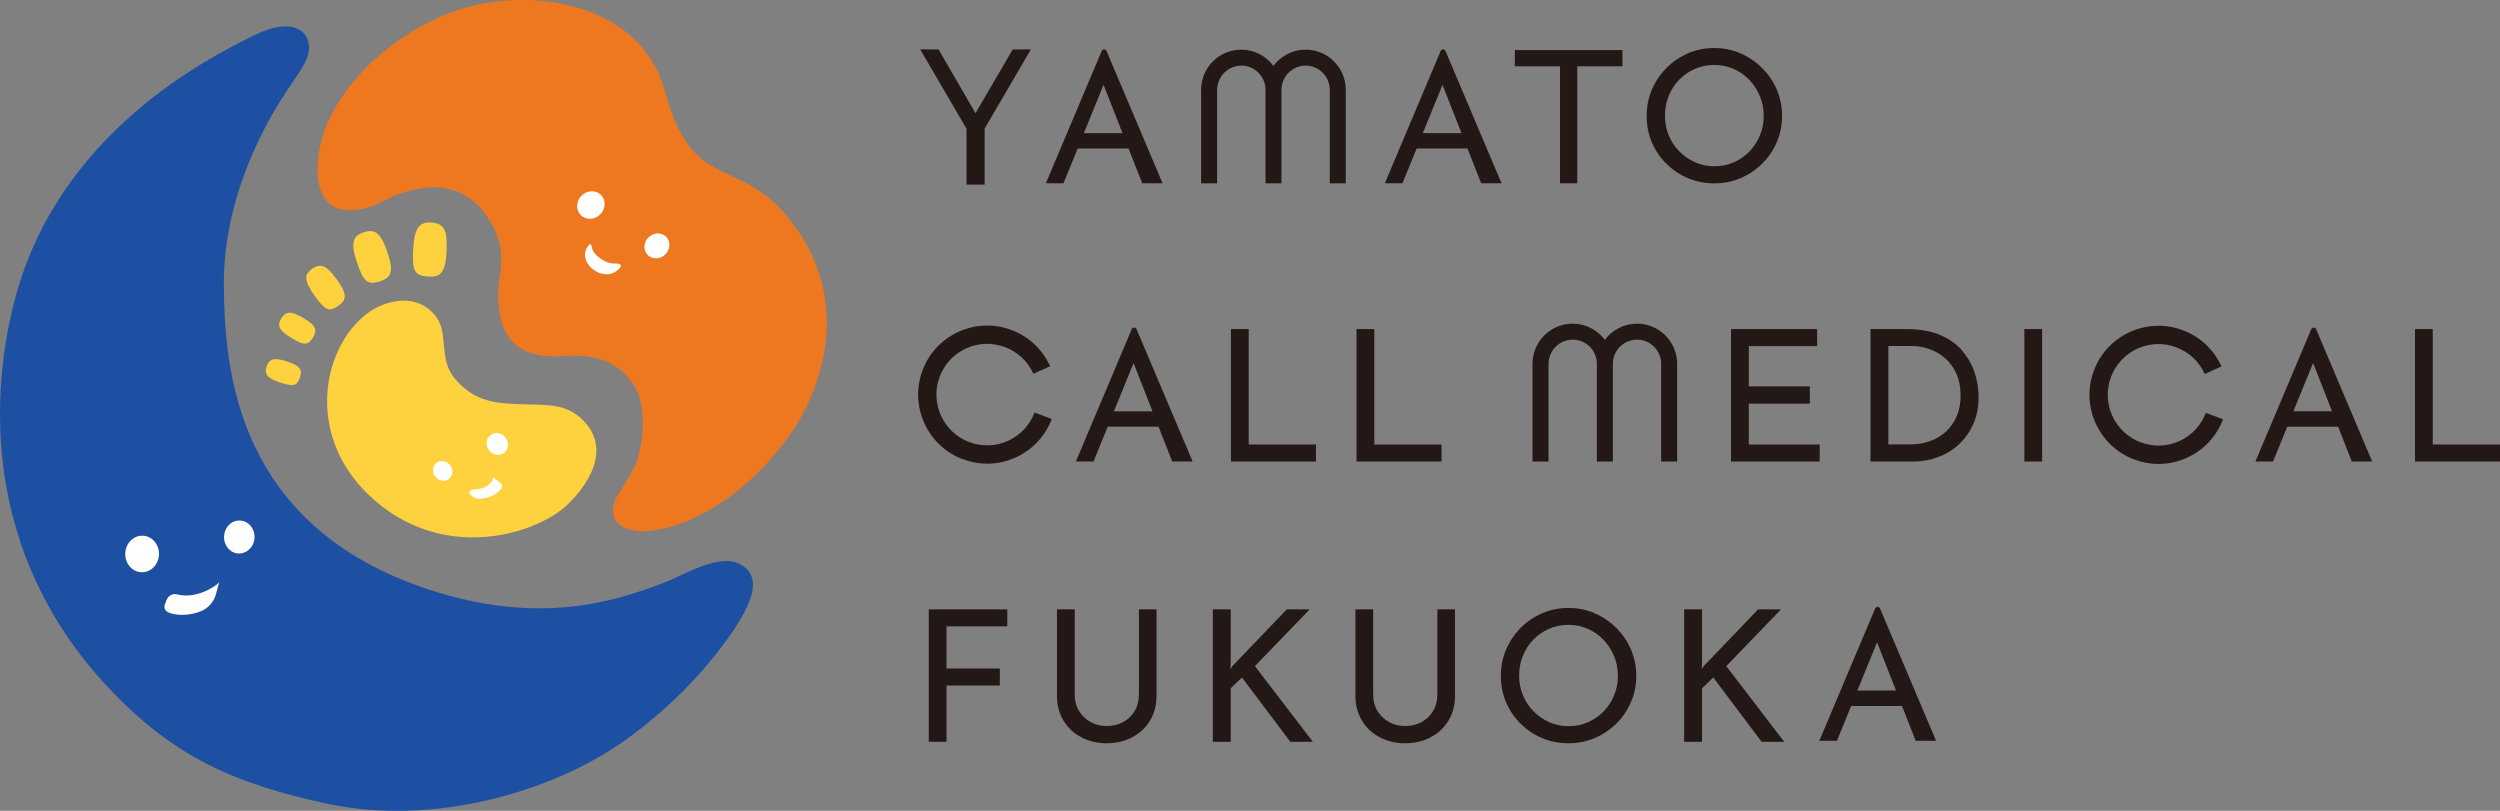 <?xml version="1.0" encoding="UTF-8"?>
<svg id="_レイヤー_2" data-name="レイヤー 2" xmlns="http://www.w3.org/2000/svg" viewBox="0 0 336.39 109.1">
  <rect x="0" y="0" width="336.39" height="109.1" fill="#808080" stroke="none"/>
  <defs>
    <style>
      .cls-1 {
        fill: #fff;
      }

      .cls-2 {
        fill: #231815;
      }

      .cls-3 {
        fill: #fdd23e;
      }

      .cls-4 {
        fill: #ee781f;
      }

      .cls-5 {
        fill: #1d50a2;
      }
    </style>
  </defs>
  <g id="_レイヤー_1-2" data-name="レイヤー 1">
    <g>
      <g>
        <g>
          <polygon class="cls-2" points="124.97 99.81 127.36 99.81 127.36 92.24 134.53 92.24 134.53 89.95 127.36 89.95 127.36 84.28 135.54 84.28 135.54 81.99 124.97 81.99 124.97 99.81"/>
          <path class="cls-2" d="M153.24,93.5c0,.81-.18,1.52-.56,2.16-.37.63-.88,1.13-1.54,1.49-.66.36-1.4.54-2.24.54-.79,0-1.51-.18-2.16-.54-.65-.36-1.17-.86-1.55-1.49-.39-.63-.58-1.35-.58-2.16v-11.51h-2.39v11.59c0,1.3.3,2.43.89,3.4.59.97,1.4,1.72,2.42,2.24,1.02.53,2.15.79,3.38.79s2.38-.26,3.4-.79c1.02-.53,1.82-1.27,2.42-2.24.59-.97.89-2.1.89-3.4v-11.59h-2.37v11.51Z"/>
          <polygon class="cls-2" points="176.23 81.99 173.15 81.99 165.85 89.6 165.55 90.05 165.6 89.16 165.6 81.99 163.19 81.99 163.19 99.81 165.6 99.81 165.6 92.61 167.11 91.16 173.62 99.81 176.65 99.81 168.86 89.63 176.23 81.99"/>
          <path class="cls-2" d="M193.4,93.5c0,.81-.18,1.52-.56,2.16-.37.63-.88,1.13-1.54,1.49-.66.36-1.4.54-2.24.54-.79,0-1.51-.18-2.16-.54-.65-.36-1.17-.86-1.55-1.49-.39-.63-.58-1.35-.58-2.16v-11.51h-2.39v11.59c0,1.3.3,2.43.89,3.4.59.97,1.4,1.72,2.42,2.24,1.02.53,2.15.79,3.38.79s2.38-.26,3.4-.79c1.02-.53,1.82-1.27,2.42-2.24.59-.97.89-2.1.89-3.4v-11.59h-2.37v11.51Z"/>
          <path class="cls-2" d="M217.47,84.49c-.85-.85-1.82-1.51-2.92-1.98-1.1-.48-2.27-.71-3.5-.71s-2.45.24-3.54.71c-1.09.48-2.06,1.14-2.9,1.98-.84.85-1.49,1.82-1.96,2.92-.47,1.1-.7,2.27-.7,3.5,0,1.3.23,2.49.7,3.59.47,1.09,1.12,2.05,1.96,2.88.84.83,1.8,1.48,2.9,1.94,1.09.46,2.27.69,3.54.69s2.42-.23,3.53-.7c1.1-.47,2.07-1.12,2.91-1.95.84-.83,1.5-1.8,1.97-2.9.48-1.1.71-2.28.71-3.53s-.24-2.42-.71-3.53c-.48-1.1-1.14-2.07-1.98-2.92ZM217.19,93.57c-.34.82-.82,1.54-1.42,2.16-.6.62-1.3,1.1-2.1,1.45-.8.35-1.66.53-2.6.53s-1.8-.18-2.6-.53c-.8-.35-1.5-.84-2.12-1.47-.62-.62-1.09-1.34-1.43-2.16-.34-.81-.51-1.7-.51-2.65s.16-1.8.49-2.62c.33-.83.79-1.56,1.39-2.18.6-.62,1.31-1.12,2.12-1.48.81-.36,1.69-.54,2.63-.54s1.79.18,2.6.53c.81.35,1.52.85,2.12,1.48.6.63,1.07,1.36,1.42,2.18.34.82.52,1.71.52,2.66s-.17,1.82-.52,2.64Z"/>
          <polygon class="cls-2" points="239.65 81.99 236.57 81.99 229.27 89.6 228.97 90.05 229.02 89.16 229.02 81.99 226.61 81.99 226.61 99.81 229.02 99.81 229.02 92.61 230.53 91.16 237.03 99.81 240.07 99.81 232.28 89.63 239.65 81.99"/>
          <path class="cls-2" d="M252.31,81.88l-7.51,17.8h2.37l1.91-4.68h6.85l1.84,4.68h2.74l-7.54-17.8c-.12-.29-.53-.29-.65,0ZM249.92,92.92l2.65-6.5,2.55,6.5h-5.2Z"/>
        </g>
        <g>
          <polygon class="cls-2" points="177.07 59.81 168.02 59.81 168.02 44.28 165.63 44.28 165.63 62.1 177.07 62.1 177.07 59.81"/>
          <polygon class="cls-2" points="193.97 59.81 184.92 59.81 184.92 44.28 182.53 44.28 182.53 62.1 193.97 62.1 193.97 59.81"/>
          <polygon class="cls-2" points="244.85 59.81 235.31 59.81 235.31 54.31 243.52 54.31 243.52 51.99 235.31 51.99 235.31 46.57 244.51 46.57 244.51 44.28 232.92 44.28 232.92 62.1 244.85 62.1 244.85 59.81"/>
          <path class="cls-2" d="M264.06,47.22c-.76-.9-1.76-1.61-3-2.14-1.23-.53-2.74-.8-4.51-.8h-4.86v17.82h5.74c1.18,0,2.31-.2,3.37-.6,1.06-.4,2-.98,2.81-1.74.81-.76,1.45-1.67,1.92-2.74.47-1.07.7-2.28.7-3.62,0-1.09-.17-2.16-.52-3.23-.34-1.07-.9-2.05-1.66-2.95ZM263.28,56.02c-.35.81-.83,1.5-1.44,2.06-.62.56-1.34.99-2.17,1.28-.83.3-1.73.44-2.7.44h-2.88v-13.24h3.11c.85,0,1.68.14,2.47.43.79.29,1.5.71,2.12,1.27.62.56,1.12,1.25,1.48,2.08.36.83.54,1.79.54,2.87s-.17,1.98-.52,2.8Z"/>
          <rect class="cls-2" x="272.39" y="44.28" width="2.39" height="17.82"/>
          <path class="cls-2" d="M310.99,44.3l-7.51,17.8h2.37l1.91-4.68h6.85l1.84,4.68h2.74l-7.54-17.8c-.12-.29-.53-.29-.65,0ZM308.59,55.34l2.65-6.5,2.55,6.5h-5.2Z"/>
          <path class="cls-2" d="M149.04,57.41h6.85l1.84,4.68h2.74l-7.54-17.8c-.12-.29-.53-.29-.65,0l-7.51,17.8h2.37l1.91-4.68ZM152.53,48.85l2.55,6.5h-5.2l2.65-6.5Z"/>
          <polygon class="cls-2" points="327.34 59.81 327.34 44.28 324.95 44.28 324.95 62.1 336.39 62.1 336.39 59.81 327.34 59.81"/>
          <path class="cls-2" d="M129.55,61.78c1.07.4,2.18.61,3.29.61,1.3,0,2.6-.28,3.81-.83,2.26-1.02,3.99-2.86,4.87-5.18l-2.31-.87c-.65,1.71-1.92,3.06-3.58,3.81-1.66.75-3.52.8-5.22.16-3.52-1.33-5.3-5.28-3.97-8.8.65-1.71,1.92-3.06,3.58-3.81,1.66-.75,3.52-.8,5.22-.16,1.71.64,3.06,1.92,3.81,3.58l2.25-1.01c-1.02-2.26-2.86-3.99-5.18-4.87-2.32-.88-4.85-.8-7.11.22-2.26,1.02-3.99,2.86-4.87,5.18-1.81,4.79.61,10.17,5.4,11.98Z"/>
          <path class="cls-2" d="M293.24,59.35c-1.66.75-3.52.8-5.22.16-3.52-1.33-5.3-5.28-3.97-8.8.65-1.71,1.92-3.06,3.58-3.81,1.66-.75,3.52-.8,5.22-.16,1.71.64,3.06,1.92,3.81,3.58l2.25-1.01c-1.02-2.26-2.86-3.99-5.18-4.87-2.32-.88-4.85-.8-7.11.22-2.26,1.02-3.99,2.86-4.87,5.18-1.81,4.79.61,10.17,5.4,11.98,1.07.4,2.18.61,3.29.61,1.3,0,2.6-.28,3.81-.83,2.26-1.02,3.99-2.86,4.87-5.18l-2.31-.87c-.65,1.71-1.92,3.06-3.58,3.81Z"/>
          <path class="cls-2" d="M208.37,48.95c0-1.79,1.46-3.25,3.25-3.25s3.25,1.46,3.25,3.25v13.15h2.15v-13.15c0-1.79,1.46-3.25,3.25-3.25s3.25,1.46,3.25,3.25v13.15h2.15v-13.15c0-2.98-2.42-5.4-5.4-5.4-1.77,0-3.34.86-4.33,2.18-.99-1.32-2.56-2.18-4.33-2.18-2.98,0-5.4,2.42-5.4,5.4v13.15h2.15v-13.15Z"/>
        </g>
        <g>
          <path class="cls-2" d="M212.23,8.92v15.74h-2.32v-15.74h-6.08v-2.18h14.48v2.18h-6.07Z"/>
          <path class="cls-2" d="M145,19.98h6.85l1.84,4.68h2.74l-7.54-17.8c-.12-.29-.53-.29-.65,0l-7.51,17.8h2.37l1.91-4.68ZM148.49,11.41l2.55,6.5h-5.2l2.65-6.5Z"/>
          <path class="cls-2" d="M190.61,19.98h6.85l1.84,4.68h2.74l-7.54-17.8c-.12-.29-.53-.29-.65,0l-7.51,17.8h2.37l1.91-4.68ZM194.1,11.41l2.55,6.5h-5.2l2.65-6.5Z"/>
          <path class="cls-2" d="M237.09,9.15c-.85-.85-1.82-1.51-2.92-1.98-1.1-.48-2.27-.71-3.5-.71s-2.45.24-3.54.71c-1.09.48-2.06,1.14-2.9,1.98-.84.85-1.49,1.82-1.96,2.92-.47,1.1-.7,2.27-.7,3.5,0,1.3.23,2.49.7,3.59.47,1.09,1.12,2.05,1.96,2.88.84.83,1.8,1.48,2.9,1.94,1.09.46,2.27.69,3.54.69s2.42-.23,3.53-.7c1.1-.47,2.07-1.12,2.91-1.95.84-.83,1.5-1.8,1.97-2.9.48-1.1.71-2.28.71-3.53s-.24-2.42-.71-3.53c-.48-1.1-1.14-2.07-1.98-2.92ZM236.81,18.23c-.34.82-.82,1.54-1.42,2.16-.6.62-1.3,1.1-2.1,1.45-.8.35-1.66.53-2.6.53s-1.8-.18-2.6-.53c-.8-.35-1.5-.84-2.12-1.47-.62-.62-1.09-1.34-1.43-2.16-.34-.81-.51-1.7-.51-2.65s.16-1.8.49-2.62c.33-.83.79-1.56,1.39-2.18.6-.62,1.31-1.12,2.12-1.48.81-.36,1.69-.54,2.63-.54s1.79.18,2.6.53c.81.35,1.52.85,2.12,1.48.6.63,1.07,1.36,1.42,2.18.34.82.52,1.71.52,2.66s-.17,1.82-.52,2.64Z"/>
          <path class="cls-2" d="M163.78,12.08c0-1.79,1.46-3.25,3.25-3.25s3.25,1.46,3.25,3.25v12.59h2.15v-12.59c0-1.79,1.46-3.25,3.25-3.25s3.25,1.46,3.25,3.25v12.59h2.15v-12.59c0-2.98-2.42-5.4-5.4-5.4-1.77,0-3.34.86-4.33,2.18-.99-1.32-2.56-2.18-4.33-2.18-2.98,0-5.4,2.42-5.4,5.4v12.59h2.15v-12.59Z"/>
          <path class="cls-2" d="M138.72,6.64l-6.23,10.65v7.55h-2.44v-7.52l-6.23-10.67h2.47l4.97,8.58,5.01-8.58h2.46Z"/>
        </g>
      </g>
      <g>
        <g>
          <path class="cls-3" d="M49.62,66.6c9.58,9.18,22.09,5.42,26.42,1.59,1.65-1.46,6.83-6.94,2.55-11.5-2.34-2.49-5.1-2.17-8.33-2.29-3.43-.12-6.31-.26-9-3.39-2.46-2.85-.66-6.3-2.88-8.76-2.91-3.22-7.15-1.33-8.57-.36-6.26,4.28-8.99,16.27-.2,24.7Z"/>
          <ellipse class="cls-1" cx="66.92" cy="59.74" rx="1.4" ry="1.51" transform="translate(-22.71 55.91) rotate(-39.31)"/>
          <path class="cls-1" d="M58.7,62.3c.34-.28.79-.33,1.2-.19.24.08.47.23.64.45.48.58.43,1.41-.11,1.86-.17.14-.36.21-.56.25-.45.07-.95-.1-1.28-.5-.48-.58-.43-1.41.11-1.86Z"/>
          <path class="cls-1" d="M66.38,64.25l1,.76c.22.17.26.48.1.7-.16.21-.29.37-.58.59-.52.39-1.23.69-1.86.77,0,0-.01,0-.02,0-.61.07-.87.12-1.46-.3,0,0-.38-.28-.39-.48s.13-.39.55-.42c.68-.05,1.49-.15,2.09-.7.54-.49.57-.91.57-.91Z"/>
        </g>
        <g>
          <path class="cls-5" d="M84.55,99.3c-10.09,7.36-26.36,11.89-40.55,8.84-12.49-2.69-20.75-6.34-29.53-15.73C-2.57,74.18-1.24,52.6,1.99,40.32,7.93,17.67,28.31,7.71,34,4.84c5.67-2.85,7.9-.43,7.55,2.09-.19,1.39-1.47,3.05-2.95,5.28-3.9,5.88-8.58,15.44-8.48,26.26.11,11.16,1.57,32.32,27.62,40.87,14.47,4.75,24.55,1.82,31.81-1.01,2.95-1.15,8.47-4.76,11.13-1.52,1.12,1.36,1.17,3.8-3.17,9.68-3.06,4.16-7.39,8.74-12.96,12.8Z"/>
          <g>
            <ellipse class="cls-1" cx="19.12" cy="74.55" rx="2.46" ry="2.27" transform="translate(-56.11 90.77) rotate(-87.79)"/>
            <path class="cls-1" d="M32.28,70.04c-.71-.03-1.35.34-1.74.92-.23.34-.37.76-.39,1.22-.05,1.23.83,2.26,1.96,2.3.35.01.67-.08.97-.23.66-.35,1.14-1.06,1.17-1.91.05-1.23-.83-2.26-1.96-2.3Z"/>
            <path class="cls-1" d="M22.42,80.7l-.24.64c-.16.42.05.89.47,1.06.4.15.71.26,1.32.31,1.06.09,2.29-.1,3.23-.54h0c.91-.43,1.58-1.23,1.85-2.2l.45-1.64s-.18.36-1.52,1.05c-1.02.52-2.45.92-3.75.68-.14-.03-.26-.05-.37-.08-.59-.16-1.21.15-1.43.72Z"/>
          </g>
        </g>
        <path class="cls-4" d="M89.42,12.15C86.3.69,72.26-1.69,62.72,1.01s-19.59,11.69-19.98,21.23c-.25,6.19,3.66,6.82,7.39,5.48,1.48-.53,3.32-2.1,7.54-2.48,2.95-.26,5.83,1.06,7.54,3.43,4.38,6.07.73,8.24,2.18,14.24.94,3.88,3.75,5.37,8.83,4.99,4.08-.31,7.25.96,9.21,4.15,1.65,2.68,1.2,8.3-.17,10.97-1.48,2.88-2.27,3.48-2.61,4.66-1.9,6.54,13.38,5.28,23.59-9.11,4.23-5.97,8.44-17.65.63-28.25-7.36-10-13.49-3.63-17.45-18.17Z"/>
        <ellipse class="cls-1" cx="79.51" cy="27.59" rx="1.92" ry="1.78" transform="translate(3.88 64.51) rotate(-45.16)"/>
        <path class="cls-1" d="M89.61,31.85c-.4-.39-.96-.52-1.49-.39-.32.08-.62.24-.87.49-.68.68-.72,1.74-.09,2.37.19.19.43.31.68.38.57.15,1.22,0,1.69-.48.68-.68.72-1.74.09-2.37Z"/>
        <path class="cls-1" d="M79.37,32.85c-.28.1-.59.84-.64,1.13-.09.51.11,1.11.29,1.41.59.99,1.62,1.36,1.91,1.42.74.15,1.32.15,1.96-.31,0,0,.79-.48.61-.84-.12-.25-.52-.19-.92-.2-.9-.02-1.91-.62-2.58-1.4-.51-.6-.31-1.32-.64-1.21Z"/>
        <path class="cls-3" d="M60.09,33.76c-.13,3-.87,3.6-2.59,3.45-1.72-.15-2.07-.76-1.9-3.72.16-2.82.82-3.69,2.54-3.54s2.07,1.22,1.95,3.8Z"/>
        <path class="cls-3" d="M52.11,33.9c.95,2.7.51,3.49-1.07,3.98-1.58.48-2.12.07-3.02-2.61-.86-2.56-.59-3.55,1-4.04s2.28.34,3.1,2.67Z"/>
        <path class="cls-3" d="M45.32,37.6c1.48,2.03,1.32,2.8.14,3.59s-1.73.58-3.16-1.45-1.4-2.83-.22-3.62,1.96-.27,3.24,1.48Z"/>
        <path class="cls-3" d="M40.82,42.79c1.77,1.03,1.9,1.68,1.25,2.69-.65,1.01-1.13,1.03-2.87-.01-1.66-1-1.97-1.67-1.32-2.68s1.41-.88,2.94,0Z"/>
        <path class="cls-3" d="M38.62,48.64c1.85.58,2.1,1.15,1.71,2.22s-.83,1.2-2.65.6c-1.74-.57-2.16-1.13-1.78-2.21.39-1.07,1.12-1.12,2.71-.62Z"/>
      </g>
    </g>
  </g>
</svg>